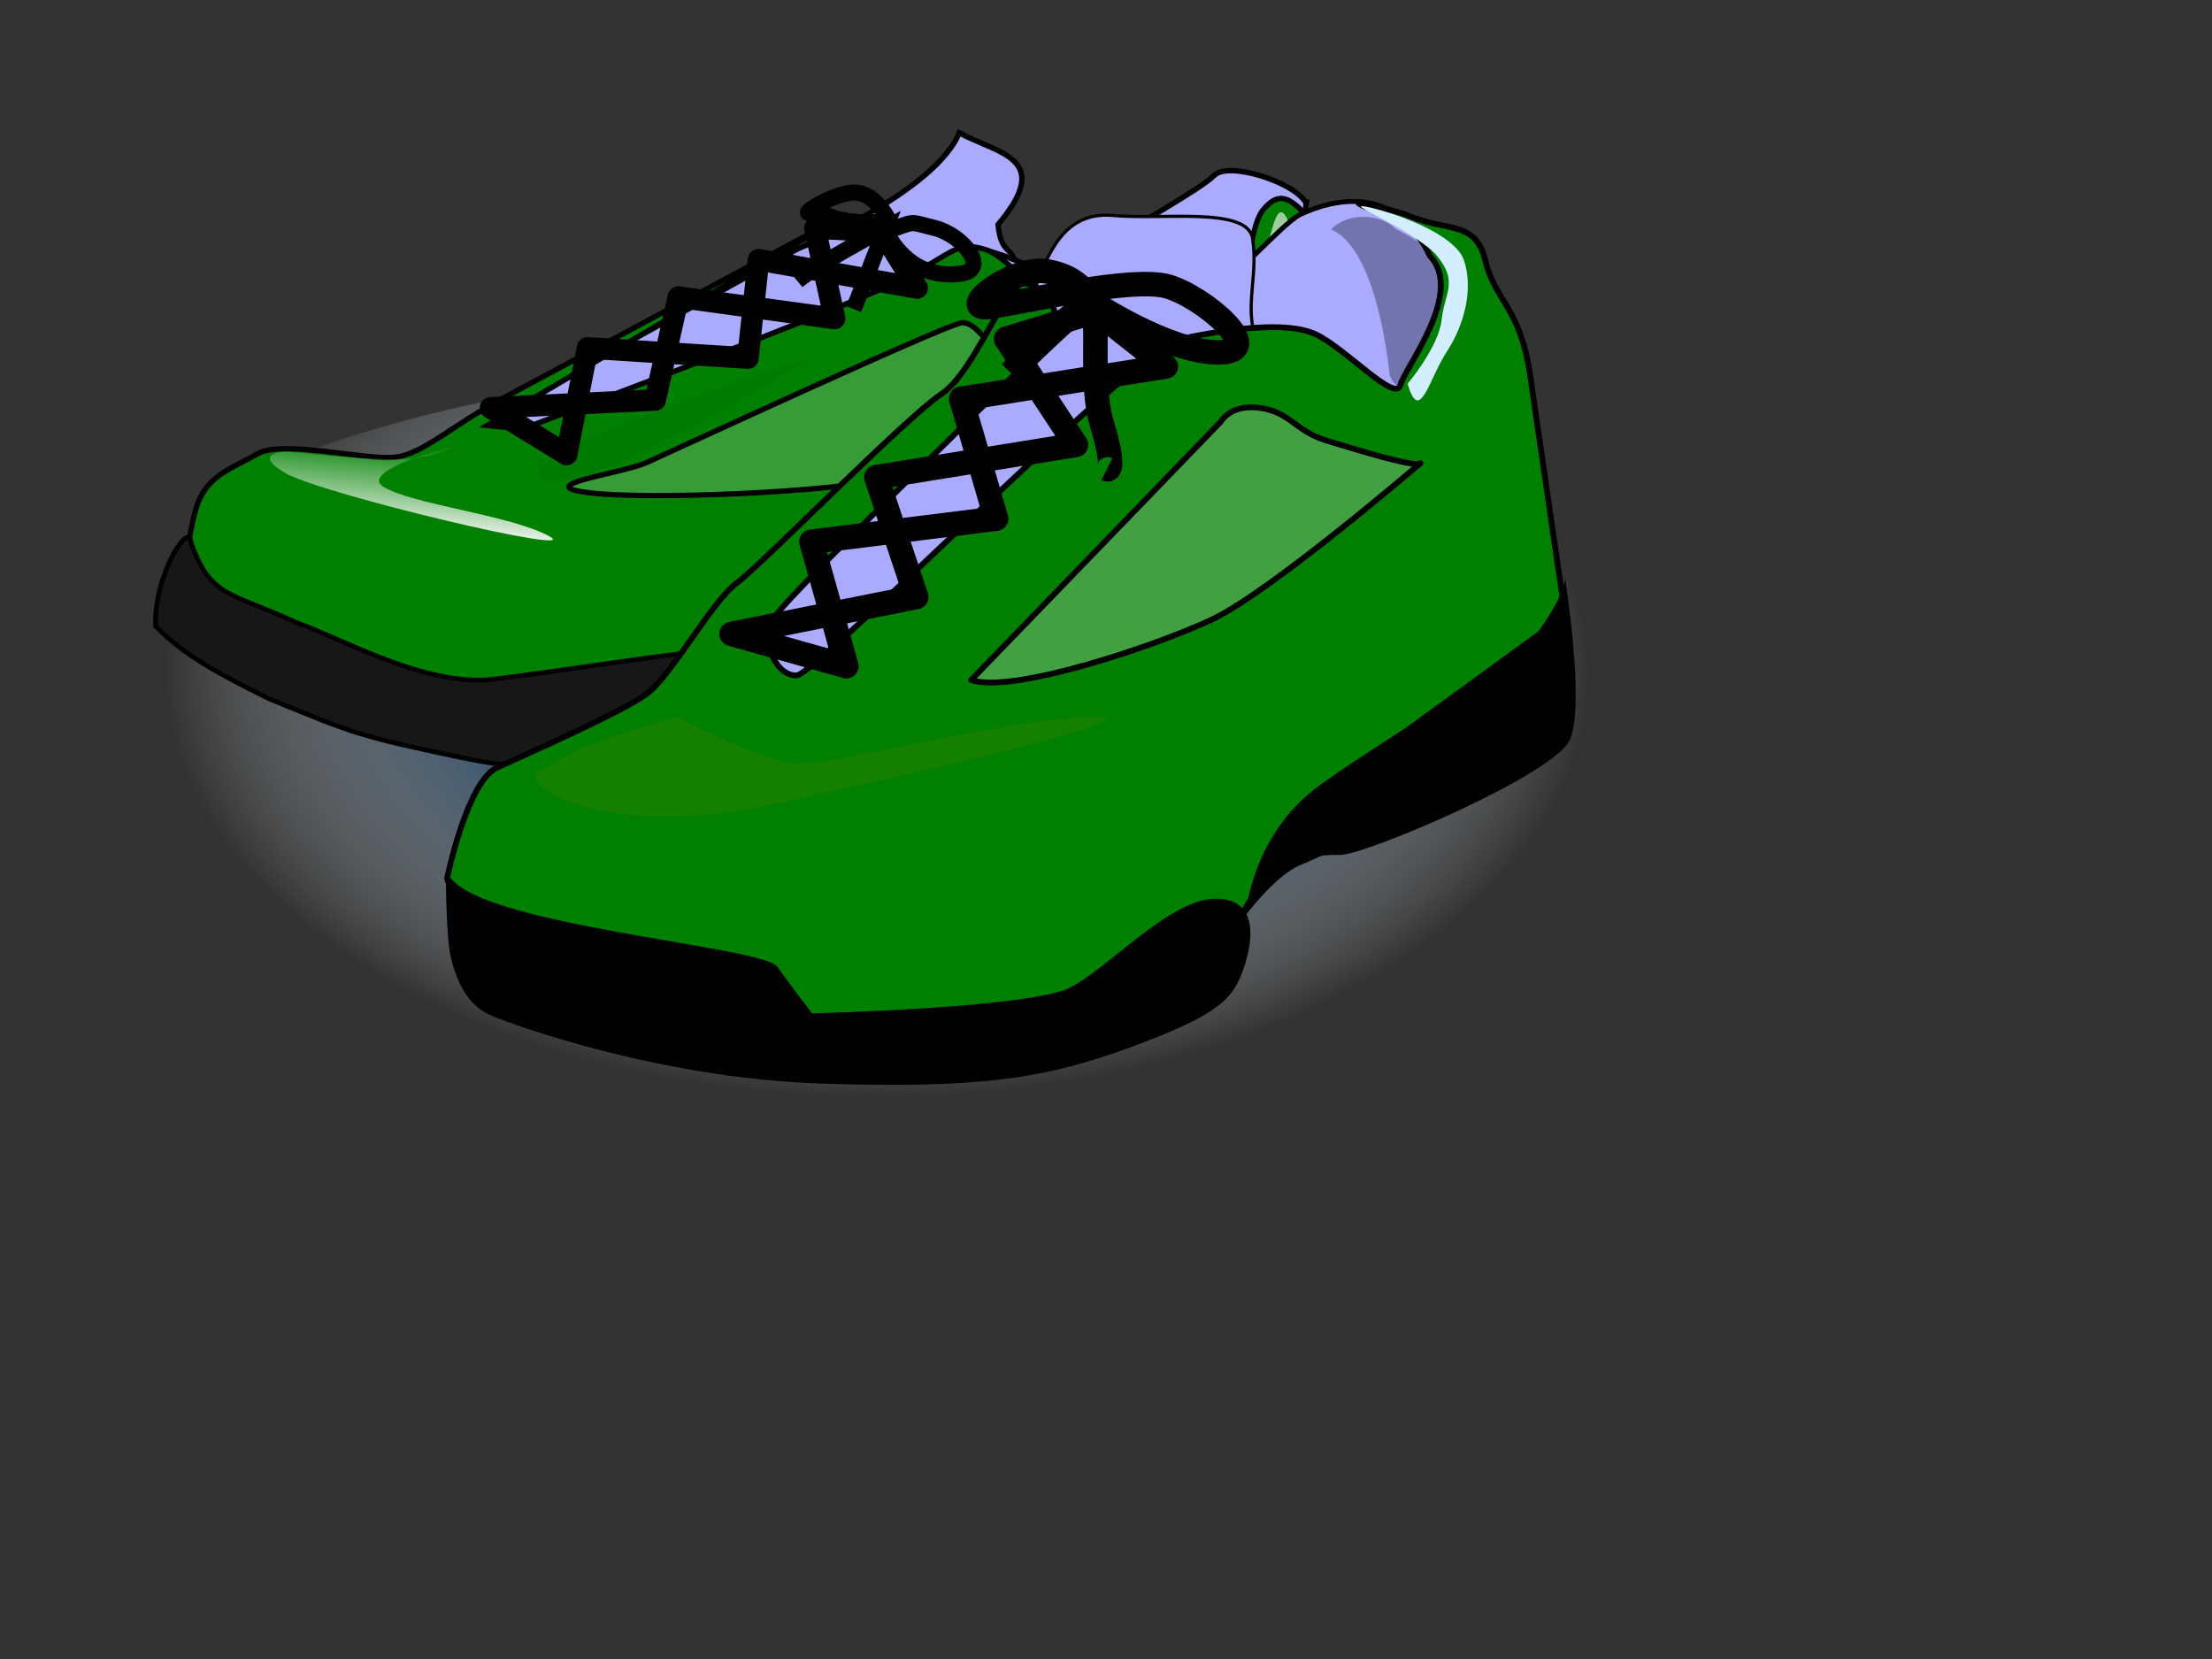 <?xml version="1.0"?><svg width="640" height="480" xmlns="http://www.w3.org/2000/svg" xmlns:xlink="http://www.w3.org/1999/xlink">
 <rect width="100%" height="100%" fill="#333333" stroke="none"/>
 <defs>
  <linearGradient id="linearGradient2413">
   <stop id="stop2415" offset="0" stop-color="#00006d"/>
   <stop id="stop2419" offset="0.5" stop-opacity="0.837" stop-color="#1f4b72"/>
   <stop id="stop2417" offset="1" stop-opacity="0" stop-color="#ffffff"/>
  </linearGradient>
  <linearGradient id="linearGradient2996">
   <stop id="stop2998" offset="0" stop-color="#000000"/>
   <stop id="stop3000" offset="1" stop-opacity="0" stop-color="#000000"/>
  </linearGradient>
  <linearGradient id="linearGradient2988">
   <stop id="stop2990" offset="0" stop-color="#ffffff"/>
   <stop id="stop2992" offset="1" stop-opacity="0" stop-color="#ffffff"/>
  </linearGradient>
  <linearGradient id="linearGradient2926">
   <stop id="stop2928" offset="0" stop-color="#000000"/>
   <stop id="stop2930" offset="1" stop-opacity="0" stop-color="#000000"/>
  </linearGradient>
  <linearGradient id="linearGradient2122">
   <stop id="stop2124" offset="0" stop-color="#d0f0ff"/>
   <stop id="stop2126" offset="1" stop-color="#003968"/>
  </linearGradient>
  <linearGradient gradientTransform="matrix(0.555,0,0,0.419,0.432,23.749)" gradientUnits="userSpaceOnUse" id="linearGradient2128" x1="214.036" x2="175.583" xlink:href="#linearGradient2122" y1="191.028" y2="308.427"/>
  <radialGradient cx="133.528" cy="783.31" fx="133.528" fy="776.264" gradientTransform="matrix(5.442,0,0,0.508,-460.333,-112.201)" gradientUnits="userSpaceOnUse" id="radialGradient2934" r="39.923" xlink:href="#linearGradient2926"/>
  <pattern height="131.125" id="pattern2966" patternTransform="translate(-311.625,-153.031)" patternUnits="userSpaceOnUse" width="131.094">
   <path d="m40.094,0.5l0,31.125l56.562,0l0,-31.125l-56.562,0zm56.562,31.125l0,62.219l33.938,0l0,-62.219l-33.938,0zm0,62.219l-56.562,0l0,36.781l56.562,0l0,-36.781zm-56.562,0l0,-62.219l-39.594,0l0,62.219l39.594,0z" id="path2968" stroke-width="1px" stroke="#000000" fill-rule="evenodd" fill-opacity="0.75" fill="none"/>
  </pattern>
  <linearGradient gradientTransform="scale(1.456,0.687)" gradientUnits="userSpaceOnUse" id="linearGradient2978" x1="286.586" x2="-509.76" xlink:href="#linearGradient2122" y1="228.042" y2="776.39"/>
  <linearGradient gradientTransform="scale(1.251,0.799)" gradientUnits="userSpaceOnUse" id="linearGradient2986" x1="214.887" x2="-46.229" xlink:href="#linearGradient2122" y1="108.758" y2="352.202"/>
  <linearGradient gradientTransform="scale(1.687,0.593)" gradientUnits="userSpaceOnUse" id="linearGradient2994" x1="220.029" x2="208.666" xlink:href="#linearGradient2988" y1="367.871" y2="322.107"/>
  <linearGradient gradientTransform="scale(1.362,0.734)" gradientUnits="userSpaceOnUse" id="linearGradient3002" x1="137.948" x2="178.184" xlink:href="#linearGradient2996" y1="239.132" y2="186.936"/>
  <linearGradient gradientTransform="matrix(1.307,0,0,0.684,-27.509,-10.823)" gradientUnits="userSpaceOnUse" id="linearGradient2252" x1="-84.013" x2="-42.793" xlink:href="#linearGradient2122" y1="-27.979" y2="44.799"/>
  <linearGradient gradientTransform="matrix(0.994,0,0,0.899,-27.509,-10.823)" gradientUnits="userSpaceOnUse" id="linearGradient2278" x1="-228.344" x2="104.23" xlink:href="#linearGradient2122" y1="156.028" y2="-528.2"/>
  <linearGradient gradientTransform="matrix(-1.969,0,0,0.692,-28.422,-160.695)" gradientUnits="userSpaceOnUse" id="linearGradient2299" x1="220.029" x2="208.666" xlink:href="#linearGradient2988" y1="367.871" y2="322.107"/>
  <linearGradient gradientTransform="matrix(-1.699,0,0,0.802,-28.422,-160.695)" gradientUnits="userSpaceOnUse" id="linearGradient2305" x1="286.586" x2="-509.76" xlink:href="#linearGradient2122" y1="228.042" y2="776.39"/>
  <radialGradient cx="133.528" cy="783.31" fx="133.528" fy="776.264" gradientTransform="matrix(-6.449,0,0,4.019,581.669,-2968.854)" gradientUnits="userSpaceOnUse" id="radialGradient2308" r="39.923" xlink:href="#linearGradient2926"/>
  <linearGradient gradientTransform="matrix(-0.648,0,0,0.489,-28.927,-132.971)" gradientUnits="userSpaceOnUse" id="linearGradient2311" x1="214.036" x2="175.583" xlink:href="#linearGradient2122" y1="191.028" y2="308.427"/>
  <linearGradient gradientTransform="matrix(-1.59,0,0,0.857,-28.422,-160.695)" gradientUnits="userSpaceOnUse" id="linearGradient2314" x1="137.948" x2="178.184" xlink:href="#linearGradient2996" y1="239.132" y2="186.936"/>
  <linearGradient gradientTransform="matrix(-1.461,0,0,0.933,-28.422,-160.695)" gradientUnits="userSpaceOnUse" id="linearGradient2317" x1="214.887" x2="-46.229" xlink:href="#linearGradient2122" y1="108.758" y2="352.202"/>
  <linearGradient gradientTransform="matrix(-1.461,0,0,0.933,-28.422,-160.695)" gradientUnits="userSpaceOnUse" id="linearGradient2354" x1="214.887" x2="-46.229" xlink:href="#linearGradient2122" y1="108.758" y2="352.202"/>
  <linearGradient gradientTransform="matrix(-1.59,0,0,0.857,-28.422,-160.695)" gradientUnits="userSpaceOnUse" id="linearGradient2356" x1="137.948" x2="178.184" xlink:href="#linearGradient2996" y1="239.132" y2="186.936"/>
  <linearGradient gradientTransform="matrix(-0.648,0,0,0.489,-28.927,-132.971)" gradientUnits="userSpaceOnUse" id="linearGradient2358" x1="214.036" x2="175.583" xlink:href="#linearGradient2122" y1="191.028" y2="308.427"/>
  <radialGradient cx="133.528" cy="783.31" fx="133.528" fy="776.264" gradientTransform="matrix(-6.449,0,0,4.019,581.669,-2968.854)" gradientUnits="userSpaceOnUse" id="radialGradient2360" r="39.923" xlink:href="#linearGradient2926"/>
  <linearGradient gradientTransform="matrix(-1.699,0,0,0.802,-28.422,-160.695)" gradientUnits="userSpaceOnUse" id="linearGradient2362" x1="286.586" x2="-509.76" xlink:href="#linearGradient2122" y1="228.042" y2="776.39"/>
  <linearGradient gradientTransform="matrix(-1.969,0,0,0.692,-28.422,-160.695)" gradientUnits="userSpaceOnUse" id="linearGradient2364" x1="220.029" x2="208.666" xlink:href="#linearGradient2988" y1="367.871" y2="322.107"/>
  <linearGradient gradientTransform="matrix(1.307,0,0,0.684,-27.509,-10.823)" gradientUnits="userSpaceOnUse" id="linearGradient2366" x1="-84.013" x2="-42.793" xlink:href="#linearGradient2122" y1="-27.979" y2="44.799"/>
  <linearGradient gradientTransform="matrix(0.994,0,0,0.899,-27.509,-10.823)" gradientUnits="userSpaceOnUse" id="linearGradient2368" x1="-228.344" x2="104.23" xlink:href="#linearGradient2122" y1="156.028" y2="-528.2"/>
  <linearGradient id="linearGradient2381" x1="0.258" x2="1.892" xlink:href="#linearGradient2122" y1="0.821" y2="-2.349"/>
  <linearGradient id="linearGradient2384" x1="0.308" x2="0.632" xlink:href="#linearGradient2122" y1="0.079" y2="0.655"/>
  <linearGradient id="linearGradient2393" x1="0.359" x2="0.553" xlink:href="#linearGradient2988" y1="0.81" y2="0.03"/>
  <linearGradient id="linearGradient2399" x1="0.053" x2="2.834" xlink:href="#linearGradient2122" y1="0.263" y2="2.188"/>
  <radialGradient cx="133.528" cy="783.31" fx="133.528" fy="776.264" gradientTransform="matrix(-4.571,0,0,2.848,847.062,-2019.879)" gradientUnits="userSpaceOnUse" id="radialGradient2402" r="39.923" xlink:href="#linearGradient2413"/>
  <linearGradient id="linearGradient2405" x1="0.395" x2="0.577" xlink:href="#linearGradient2122" y1="-0.147" y2="0.668"/>
  <linearGradient gradientTransform="matrix(-1.127,0,0,0.608,414.647,-29.54)" gradientUnits="userSpaceOnUse" id="linearGradient2408" x1="137.948" x2="178.184" xlink:href="#linearGradient2996" y1="239.132" y2="186.936"/>
  <linearGradient id="linearGradient2411" x1="0.355" x2="2.09" xlink:href="#linearGradient2122" y1="0.04" y2="1.666"/>
  <radialGradient cx="195.702" cy="252.703" fx="195.702" fy="252.703" gradientTransform="scale(1.297,0.771)" gradientUnits="userSpaceOnUse" id="radialGradient2429" r="158.864" xlink:href="#linearGradient2413"/>
 </defs>
 <g>
  <title>Layer 1</title>
  <path d="m483.865,211.721c0.026,58.293 -107.853,105.555 -240.937,105.555c-133.084,0 -240.963,-47.262 -240.937,-105.555c-0.026,-58.293 107.853,-105.555 240.937,-105.555c133.084,0 240.963,47.262 240.937,105.555z" id="path2421" stroke-dashoffset="0" stroke-miterlimit="4" stroke-linejoin="round" stroke-linecap="round" stroke-width="1.425" fill-rule="evenodd" fill="url(#radialGradient2429)"/>
  <path d="m149.008,137.389c0,0 144.859,-48.966 144.859,-58.148c0,-9.181 -4.081,-4.081 -5.101,-14.282c16.322,-19.383 0,-20.403 -11.221,-26.523c-7.141,17.342 -46.926,33.664 -46.926,33.664l-90.792,49.987l9.181,15.302z" id="path2130" stroke-width="1.553px" stroke="#000000" fill-rule="evenodd" fill="#aaaaff"/>
  <path d="m377.923,58.859c-3.06,-6.121 -22.443,-12.242 -26.523,-8.161c-4.081,4.081 -23.983,15.065 -30.104,19.146c-6.121,4.081 -8.424,11.221 -16.822,10.438c-6.121,-3.06 -24.483,-12.242 -25.503,-6.121c-1.02,6.121 -6.121,41.825 21.423,41.825c27.544,0 57.127,10.201 65.289,-6.121c8.161,-16.322 12.242,-51.007 12.242,-51.007z" id="path2120" stroke-width="1.553px" stroke="#000000" fill-rule="evenodd" fill="#aaaaff"/>
  <path d="m395.941,152.691c0,0 1.02,-51.007 -3.06,-60.188c-4.081,-9.181 -12.242,-27.544 -16.322,-31.624c-4.081,-4.081 -7.141,-5.101 -11.221,0c-4.081,5.101 -4.081,23.463 -9.181,30.604c-5.101,7.141 -8.161,12.242 -18.362,13.262c-10.201,1.02 -21.423,-4.081 -30.604,-12.242c-9.181,-8.161 -15.302,-18.362 -22.443,-20.403c-7.141,-2.04 -8.161,0 -20.403,7.141c-12.242,7.141 -113.235,44.886 -113.235,44.886l-10.201,-1.02l104.054,-61.208c0,0 -83.651,44.886 -98.953,53.047c-15.302,8.161 -23.463,16.322 -31.624,17.342c-8.161,1.02 -32.644,-5.101 -39.785,-1.02c-7.141,4.081 -14.282,6.121 -17.342,14.282c-3.06,8.161 -6.121,35.705 -6.121,35.705c0,0 12.242,16.322 27.544,20.403c15.302,4.081 89.772,20.403 108.134,17.342c18.362,-3.06 47.946,-3.06 60.188,-10.201c12.242,-7.141 34.685,-8.161 45.906,-8.161c11.221,0 61.208,4.081 74.47,-2.04c13.262,-6.121 21.423,-29.584 25.503,-33.664c4.081,-4.081 3.06,-12.242 3.06,-12.242z" id="path2116" stroke-width="1.553px" stroke="#000000" fill-rule="evenodd" fill="#007f00"/>
  <path d="m393.382,144.751c2.256,-5.641 2.256,31.588 1.128,33.844c-117.326,22.563 -186.142,7.897 -186.142,7.897c0,0 86.866,7.897 174.86,-20.306c7.897,-6.769 10.153,-21.435 10.153,-21.435z" id="path2942" stroke-width="1px" fill-rule="evenodd" fill-opacity="0.227" fill="#000000"/>
  <path d="m397.981,158.401l3.06,24.878c0,0 0,1.555 -1.02,6.997c-1.02,5.442 -2.04,8.552 -8.161,10.884c-6.121,2.332 -63.248,10.884 -66.309,10.884c-3.06,0 -26.523,-6.219 -38.765,-4.665c-12.242,1.555 -20.403,3.11 -26.523,5.442c-6.121,2.332 -19.383,9.329 -44.886,10.107c-25.503,0.777 -53.047,2.332 -82.631,-3.887c-29.584,-6.219 -30.693,-6.94 -54.984,-16.894c-13.773,-6.88 -24.525,-12.398 -32.791,-21.06c-0.266,-15.998 10.246,-30.461 10.246,-24.241c5.645,16.099 11.354,14.417 30.087,23.079c14.882,5.442 38.262,18.902 57.645,16.57c19.383,-2.332 58.148,-8.552 66.309,-8.552c8.161,0 76.51,4.665 97.933,2.332c21.423,-2.332 68.349,-10.107 78.55,-13.994c10.201,-3.887 12.242,-17.881 12.242,-17.881z" id="path2118" stroke-width="1.356px" stroke="#000000" fill-rule="evenodd" fill="#171717"/>
  <path d="m141.928,118.007l22.015,13.499l6.075,-30.841l46.38,2.942l3.06,-28.445l45.906,8.161l-10.201,-16.322l-19.383,-1.02l5.693,26.168l-45.196,-6.197l-6.712,29.779l-47.637,2.277z" id="path2142" stroke-miterlimit="4" stroke-linejoin="round" stroke-linecap="round" stroke-width="6.25" stroke="#000000" fill-rule="evenodd" fill-opacity="0.75" fill="none"/>
  <path d="m136.441,127.574c0,0 -8.161,4.081 -17.342,5.101c-9.181,1.02 -35.705,-2.04 -35.705,-2.04c0,0 -11.221,0 -1.02,6.121c10.201,6.121 87.731,24.483 76.51,18.362c-11.221,-6.121 -39.785,-9.181 -47.946,-14.282c-8.161,-5.101 25.503,-13.262 25.503,-13.262z" id="path2902" stroke-width="1px" fill-rule="evenodd" fill="url(#linearGradient2393)"/>
  <path d="m373.307,65.736c0,0 -2.172,-8.161 -4.442,-2.04c-2.27,6.121 -4.826,21.423 -9.436,27.544c-3.132,5.223 -19.143,23.617 -6.148,13.749c21.322,-22.443 20.026,-39.253 20.026,-39.253z" id="path2904" stroke-width="1px" fill-rule="evenodd" fill-opacity="0.616" fill="#ffffff"/>
  <path d="m233.74,103.725c0,0 -89.772,28.564 -76.51,34.685c13.262,6.121 76.51,-34.685 76.51,-34.685z" id="path2906" stroke-width="1px" fill-rule="evenodd" fill-opacity="0.054" fill="#000000"/>
  <path d="m256.182,67c9.181,-3.06 6.121,-3.06 14.282,-1.02c8.161,2.04 16.322,12.242 7.141,13.262c-9.181,1.02 -16.322,-3.06 -21.423,-12.242z" id="path2936" stroke-miterlimit="4" stroke-linejoin="round" stroke-linecap="round" stroke-width="4.659" stroke="#000000" fill-rule="evenodd" fill-opacity="0.75" fill="none"/>
  <path d="m257.203,63.94c0,0 -4.081,-9.181 -11.221,-8.161c-7.141,1.02 -17.342,8.161 -9.181,5.101c7.141,5.101 20.403,3.06 20.403,3.06z" id="path2938" stroke-miterlimit="4" stroke-linejoin="round" stroke-linecap="round" stroke-width="4.659" stroke="#000000" fill-rule="evenodd" fill-opacity="0.75" fill="none"/>
  <path d="m247.001,89.443l9.181,-23.463c0,0 -19.383,10.201 -25.503,15.302" id="path2940" stroke-miterlimit="4" stroke-width="4.659" stroke="#000000" fill-rule="evenodd" fill-opacity="0.75" fill="none"/>
  <path d="m323.398,122.87c0,0 -26.757,-12.019 -32.839,-18.575c-6.081,-6.556 -8.514,-10.927 -12.162,-10.927c-3.649,0 -83.921,37.151 -91.218,40.429c-7.297,3.278 -34.055,6.556 -17.027,8.741c17.027,2.185 70.542,0 88.786,-4.371c18.244,-4.371 64.461,-15.297 64.461,-15.297z" id="path2944" stroke-miterlimit="4" stroke-linejoin="round" stroke-width="1.541" stroke="#000000" fill-rule="evenodd" fill-opacity="0.216" fill="#ffffff"/>
  <path d="m301.205,87.358c0,0 27.439,8.005 40.437,2.668c12.997,-5.337 28.883,-25.349 34.66,-28.017c5.777,-2.668 17.5,-6.805 27.609,-0.134c10.109,6.671 10.294,-0.701 13.183,13.975c2.888,14.676 3.978,40.859 -7.576,43.528c-11.553,2.668 -108.312,-32.019 -108.312,-32.019z" id="path2244" stroke-miterlimit="4" stroke-width="1.425" stroke="#000000" fill-rule="evenodd" fill="#aaaaff"/>
  <path d="m220.887,175.745l83.762,-84.051c0,0 -7.221,-4.002 -4.333,-10.673c2.888,-6.671 7.221,-20.012 21.663,-18.678c14.442,1.334 38.992,-2.668 40.437,6.671c1.444,9.339 -1.444,17.344 0,25.349c1.444,8.005 -5.777,2.668 -10.109,8.005c-4.332,5.337 -115.533,97.392 -115.533,97.392l-17.33,-6.671l1.444,-17.344z" id="path2256" stroke-miterlimit="4" stroke-width="0.921" stroke="#000000" fill-rule="evenodd" fill="#aaaaff"/>
  <path d="m385.101,66.392c5.008,-5.223 14.704,-4.462 18.704,-0.125c7.084,3.53 19.914,10.255 10.688,28.306c-3.296,10.317 -8.973,23.109 -12.437,13.851c1,15.177 -0.502,-35.252 -16.956,-42.032z" id="path2319" stroke-width="1px" fill-rule="evenodd" fill-opacity="0.324" fill="#000000"/>
  <path d="m129.349,254.126c0,0 5.777,-28.017 14.442,-32.019c8.665,-4.002 36.104,-16.01 43.325,-21.346c7.221,-5.337 18.774,-26.683 25.995,-32.019c7.221,-5.337 49.102,-48.029 59.211,-54.7c10.109,-6.671 18.774,-33.353 24.551,-32.019c5.777,1.334 11.553,6.671 5.777,16.01c-5.777,9.339 -80.873,78.714 -80.873,84.051c0,5.337 2.888,13.341 8.665,13.341c5.777,0 98.203,-94.724 111.201,-97.392c12.997,-2.668 30.327,-5.337 38.992,-1.334c8.665,4.002 23.107,20.012 24.551,14.676c1.444,-5.337 18.63,-26.672 8.521,-37.345c-4.121,-8.927 -9.305,-10.67 -16.526,-13.338c-7.221,-2.668 -5.394,-3.077 9.449,1.32c11.553,5.337 20.218,1.334 23.107,13.341c2.888,12.007 10.109,13.341 12.997,33.353c2.888,20.012 10.109,69.375 10.109,69.375l-67.876,49.363l-8.665,8.005l-20.218,34.688c0,0 -25.995,24.014 -54.878,25.349c-28.883,1.334 -79.429,0 -92.427,-4.002c-12.997,-4.002 -59.211,-13.341 -67.876,-20.012c-8.665,-6.671 -11.553,-17.344 -11.553,-17.344z" id="path1465" stroke-miterlimit="4" stroke-width="1.675" stroke="#000000" fill-rule="evenodd" fill="#007f00"/>
  <path d="m129.349,252.835c0,0 0,18.097 1.444,24.129c1.444,6.032 4.333,13.573 11.553,16.589c7.221,3.016 49.102,18.097 95.315,19.605c46.213,1.508 64.987,-1.508 89.538,-10.557c24.551,-9.048 28.883,-13.573 31.772,-21.113c2.888,-7.54 5.777,-21.113 -7.221,-21.113c-12.997,0 -30.327,19.605 -41.881,25.637c-11.553,6.032 -75.097,7.54 -75.097,7.54c0,0 -5.777,-7.54 -10.109,-13.573c-4.332,-6.032 -89.538,-12.065 -95.315,-27.145z" id="path1467" stroke-width="0.712px" stroke="#000000" fill-rule="evenodd" fill="#000000"/>
  <path d="m195.781,207.431c0,0 -24.551,6.671 -33.216,12.007c-8.665,5.337 -8.665,2.668 -7.221,6.671c1.444,4.002 24.551,16.01 67.876,6.671c43.325,-9.339 118.422,-26.683 90.982,-25.349c-27.439,1.334 -75.097,14.676 -85.206,13.341c-10.109,-1.334 -33.216,-13.341 -33.216,-13.341z" id="path2240" stroke-width="1px" fill-rule="evenodd" fill-opacity="0.346" fill="#3f7f00"/>
  <path d="m360.416,264.799c0,0 1.444,-23.258 21.663,-37.794c20.218,-14.536 56.322,-34.887 63.543,-45.062c7.221,-10.175 7.221,-14.536 7.221,-14.536c0,0 5.777,36.34 1.444,46.516c-4.332,10.175 -59.211,33.433 -66.432,33.433c-7.221,0 -4.332,0 -11.553,2.907c-7.221,2.907 -15.886,14.536 -15.886,14.536z" id="path2242" stroke-width="1px" fill-rule="evenodd" fill="#000000"/>
  <path d="m407.267,111.036c0,0 8.987,-10.586 9.861,-18.591c0.874,-8.005 5.101,-11.038 -1.892,-19.043c-7.562,-7.535 -26.987,-14.943 -19.994,-13.609c6.993,1.334 25.754,7.628 28.377,15.633c2.622,8.005 0.257,18.266 -4.988,26.271c-5.245,8.005 -7.867,21.346 -11.364,9.339z" id="path2254" stroke-width="1px" fill-rule="evenodd" fill="#d2eeff"/>
  <path d="m211.667,183.416l33.216,9.339l-10.109,-36.022l53.434,-6.671l-10.109,-34.688l59.211,-9.339l-20.218,-16.01l-25.995,8.005l20.218,30.685l-57.767,9.339l11.553,34.688l-53.434,10.673z" id="path2280" stroke-miterlimit="4" stroke-linejoin="round" stroke-linecap="round" stroke-width="7.088" stroke="#000000" fill-rule="evenodd" fill-opacity="0.75" fill="none"/>
  <path d="m280.987,196.758l72.208,-74.712c0,0 2.888,-5.337 11.553,-4.002c8.665,1.334 10.109,6.671 18.774,9.339c8.665,2.668 25.995,8.005 27.439,6.671c1.444,-1.334 -43.325,37.356 -60.655,45.361c-17.33,8.005 -57.767,21.346 -69.32,17.344z" id="path2282" stroke-miterlimit="4" stroke-linejoin="round" stroke-linecap="round" stroke-width="1.675" stroke="#000000" fill-rule="evenodd" fill-opacity="0.259" fill="#ffffff"/>
  <path d="m315.848,87.293c0,0 -2.937,-7.342 -13.216,-8.811c-10.279,-1.468 -26.432,11.748 -16.153,10.279c10.279,-1.468 41.117,-8.811 51.396,-5.874c10.279,2.937 29.369,19.09 14.684,19.09c-14.684,0 -36.711,-14.684 -36.711,-14.684z" id="path2321" stroke-miterlimit="4" stroke-linejoin="round" stroke-linecap="round" stroke-width="7.088" stroke="#000000" fill-rule="evenodd" fill-opacity="0.75" fill="none"/>
  <path d="m292.353,107.851c0,0 13.216,-13.216 20.558,-19.09c7.342,-5.874 1.468,19.09 5.874,33.774c4.405,14.684 1.468,13.216 1.468,13.216" id="path2323" stroke-miterlimit="4" stroke-width="7.088" stroke="#000000" fill-rule="evenodd" fill-opacity="0.75" fill="none"/>
 </g>
</svg>